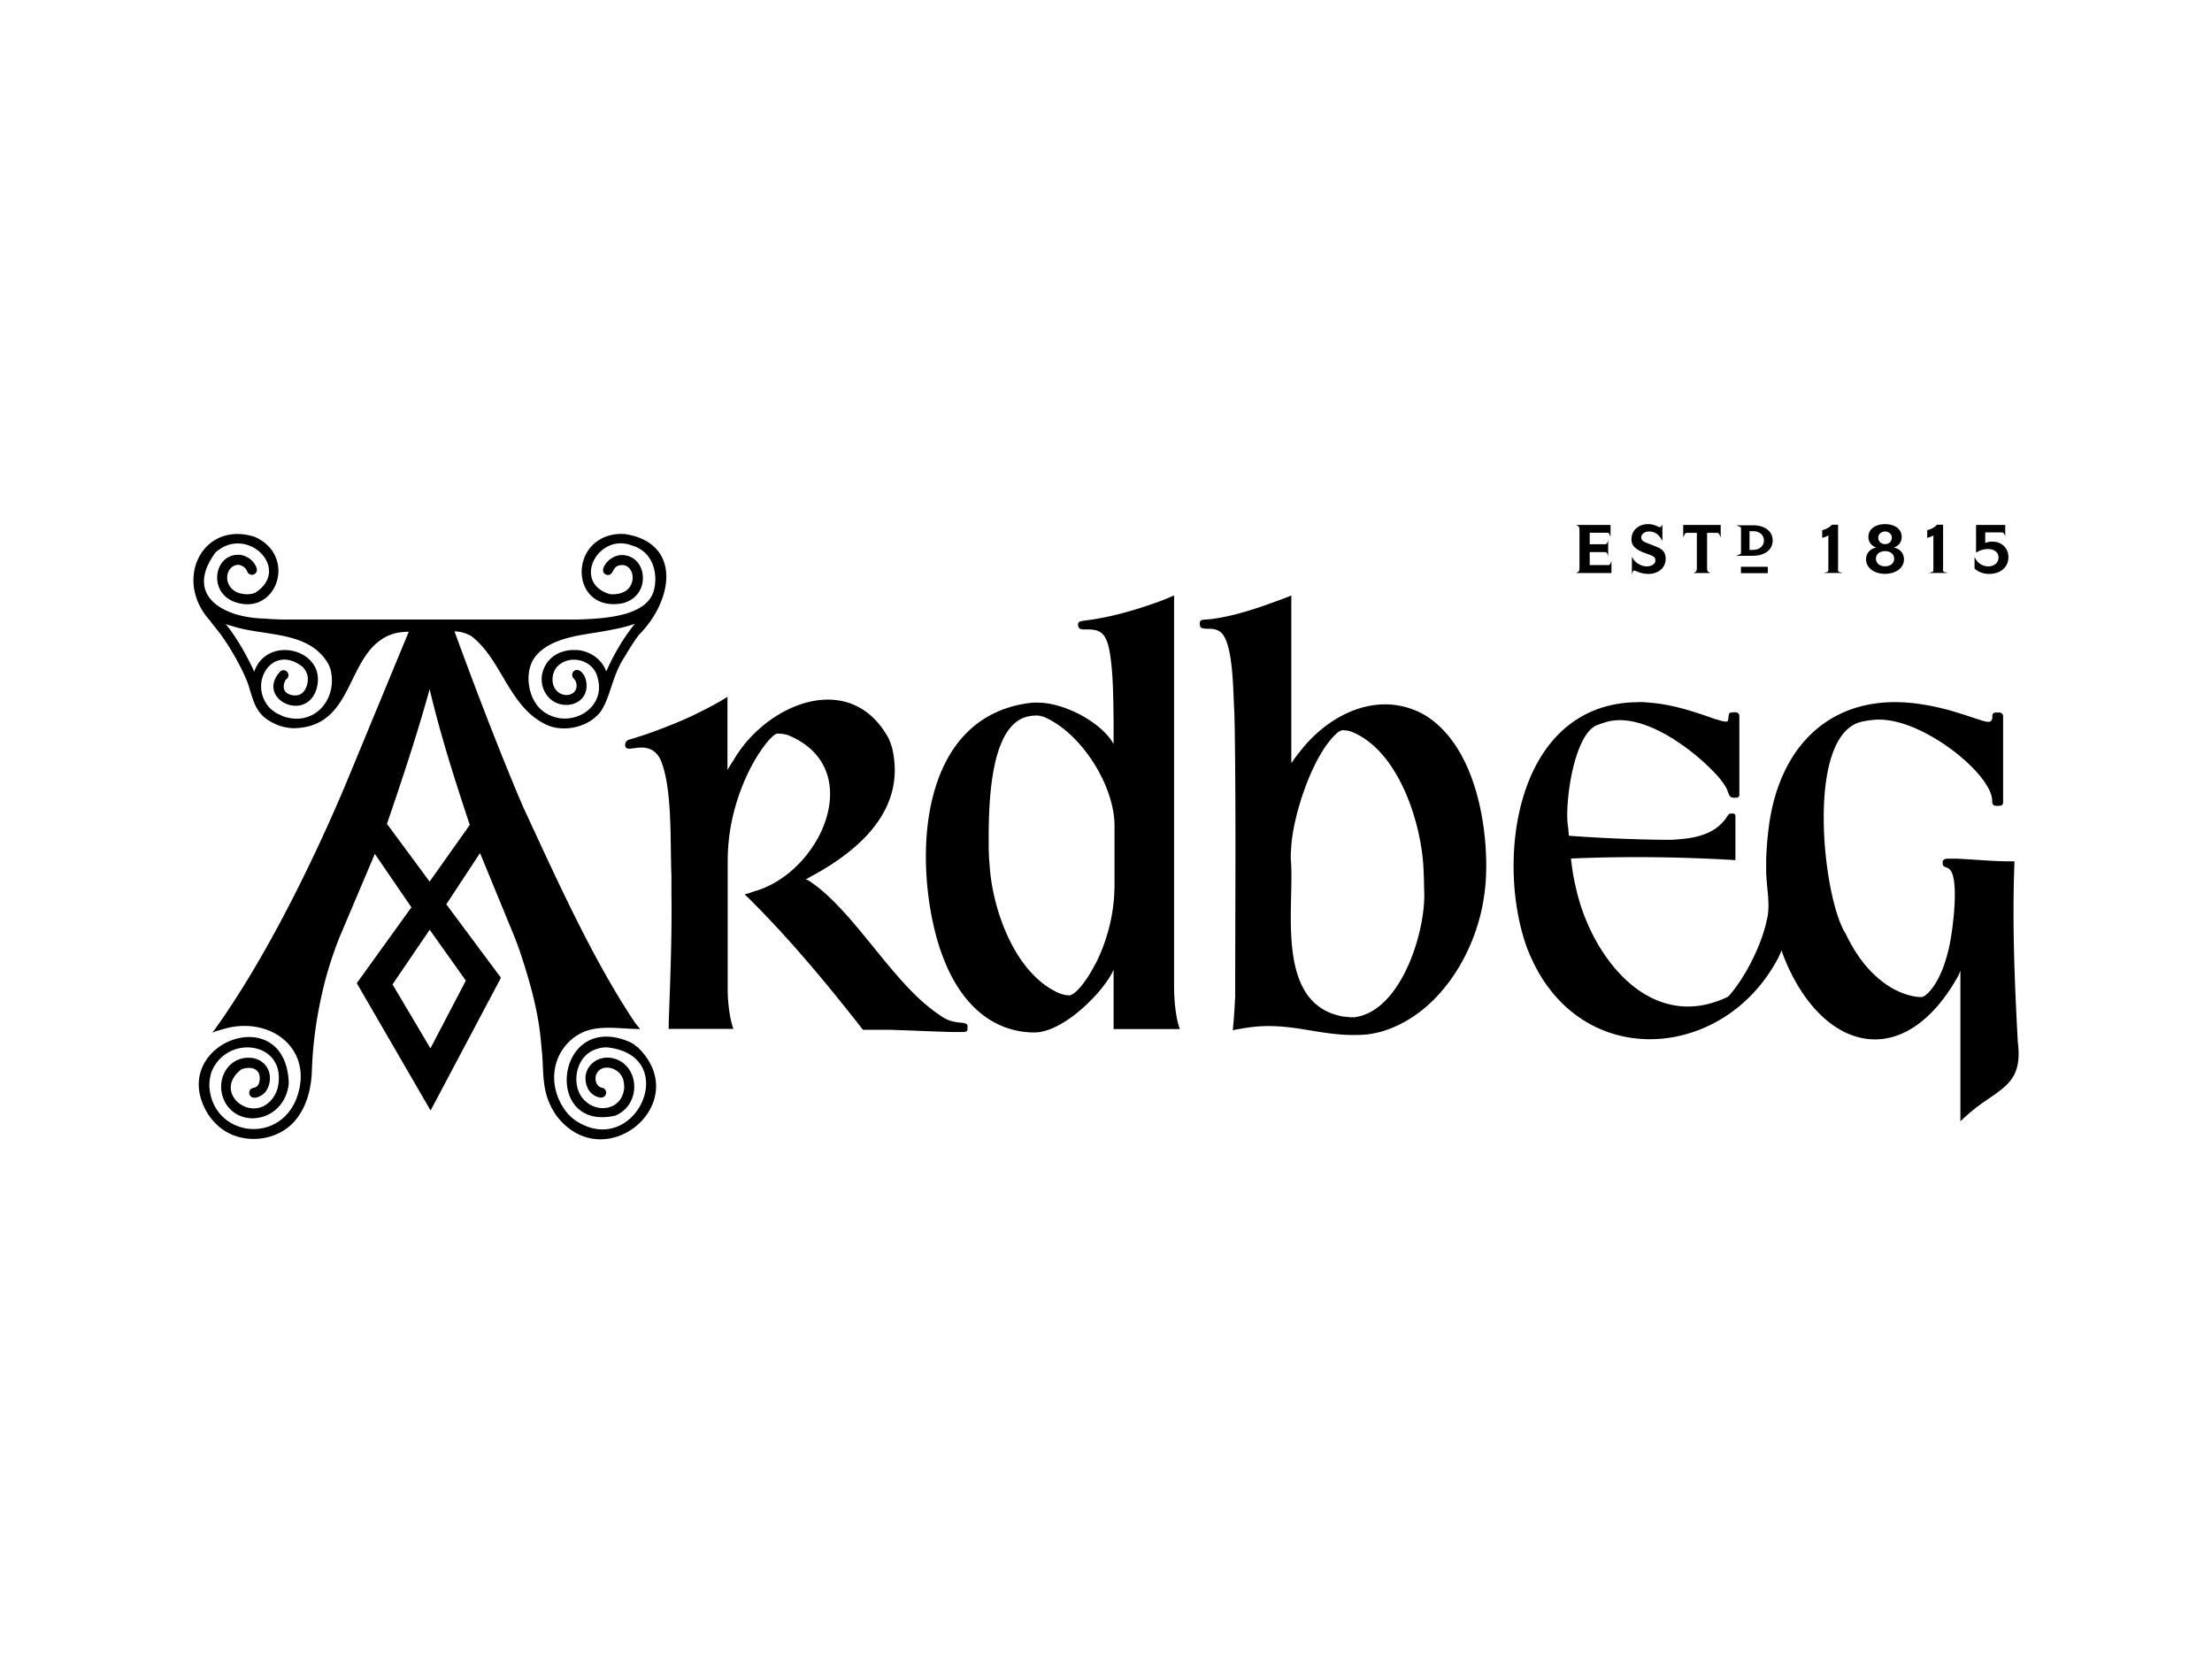<?xml version="1.0" encoding="UTF-8"?> <svg xmlns="http://www.w3.org/2000/svg" id="a" viewBox="0 0 294 221"><defs><style>.b{fill-rule:evenodd}</style></defs><path class="b" d="m96.72 92.58-.93.56-.98.55-1.03.54-1.07.54c-2.08 1.02-4.23 1.87-6.41 2.65l-.58.2-.55.18-.53.17-.48.15-.45.13-.13.04-.09.04-.07.03-.04.03-.04.03-.04.05-.06.05-.05.06-.04.09-.03.11c-.29 1.7 2.32-.48 4.09 1.31l.15.17.15.19.13.21.13.23c1.65 3.78 1.28 11.32 1.47 15.41v2.37c.08 5.72-.15 11.44-.36 17.16v.64l-.02.24h8.62l-.09-.25-.09-.3-.09-.35-.09-.38c-.24-1.13-.35-2.31-.4-3.47v-17.52c0-2.37.31-4.71.94-6.99l.22-.78.24-.75.25-.72.27-.7c.63-1.58 1.39-3.11 2.33-4.53l.28-.42.28-.38c.38-.5 1.09-1.42 1.68-1.68l.11-.02.42.02.43.05.44.09c10.78 4.3 4.59 18.3-4.37 20.81l-.64.22-.63.19.44.4c5.47 5.4 10.53 11.5 15.27 17.56v.02h3.7l1.24.05c2.37.07 4.74.2 7.12.25h1.29c.2-.02.53-.03.56-.3v-.32c.18-1.08-1.67-.1-3.61-1.58l-.46-.31-.48-.35-.5-.39c-5.54-4.38-10.47-13.28-16.11-16.91l-.18-.07-.15-.05.31-.17.34-.2c6.49-3.48 12.75-8.93 10.82-17.12l-.21-.64-.25-.61c-5.04-9.22-16.14-4.66-20.52 2.74l-.46.72-.44.74v-9.78zM190.13 95.51l-.58-.39-.6-.34c-5.88-3.01-12.23.1-16.03 4.9l-.45.56-.43.58-.41.58V79.13h-.03l-.07.04-.11.05c-3.34 1.27-7.16 2.68-10.7 3.07l-.41.03h-.19l-.15.03c-.58.02-.54.42-.46.88l.07.11.11.09c.5.2 1.22.04 1.78.2l.15.04.15.05.13.06.13.07.13.09c1.82 1.26 1.73 8.39 1.88 10.28l.03.83.02.88.02.92c.17 11.72.06 23.6.06 35.24v.4l-.03.4a72.5 72.5 0 0 1-.25 3.62l-.02.17v.12l-.02.07v.03l.38-.09.43-.08.46-.07c6.54-1.19 10.41 1.36 16.7.78l.77-.13.77-.17c7.65-2.09 12.66-10.19 13.83-17.66l.15-1.03.11-1.03.06-1.05.03-1.06c.04-6.59-1.72-15.68-7.41-19.79zm-10.22 39.66h-.4l-.39-.04-.39-.04-.39-.05c-9.04-1.8-6.21-14.89-6.78-20.88v-.72l.05-.72c.18-4.23 2.9-12.72 6.29-15.48l.22-.12.19-.07.19-.03.31.02.34.05.36.09c6.4 2.43 9.51 12.37 9.7 18.55l.05 1.19.02 1.23c.34 5.4-3.03 16.37-9.39 17.03zM217.6 93.29h.76l.76.06.74.07.72.09c2.41.35 4.7 1.09 6.99 1.9l.39.13.36.11c1.71.49 1.25.21 1.49-.8l.07-.09.09-.06.13-.04h.16l.19-.02h.25l.11.03.11.03.09.05.08.08.05.11.04.14v10.54l-.02.13-.05.1-.07.07-.11.05-.15.03h-.4l-.16-.03-.13-.05-.11-.07-.09-.11-.08-.14-.07-.17-.08-.23-.11-.28-.15-.31-.21-.33-.24-.35-.28-.37-.32-.38c-3.11-3.49-10.12-8.85-15.1-7.17l-.41.13-.39.15c-3.31.94-4.57 10.9-4.02 13.65l.03.4.03.37.03.33h.11l.16.03c4.16.3 8.4.48 12.57.52h.8l.76-.05.7-.06c1.88-.19 3.87-.68 5.22-2.09l.29-.32.25-.31.2-.3.09-.13.08-.1.08-.07.09-.04.11-.02h.39l.09.04.07.05.05.08.03.12v5.9l-.46-.03c-7.06-.4-14.13-.49-21.19-.19h-.21l.13 1.08.16 1.05.2 1.03.23 1.01c2.09 9.03 9.87 19.09 20.07 14.24l.11-.08.12-.11.15-.16c1.94-2.3 3.72-5.78 4.55-8.64l.17-.62.14-.62c.57-2.1-.15-4.73-.08-7.01v-1.2l.06-1.16.08-1.13.11-1.08.13-1.04c1.56-11.27 9.09-17.91 20.5-16.01l.73.12.7.14.68.15.66.16c1.28.33 2.52.73 3.78 1.15l.42.14.38.12.34.11.3.09.27.07.22.04h.34l.12-.05.09-.09.07-.11.05-.13.03-.14v-.16c-.03-.63.39-.55.87-.55h.15l.13.05.1.05.09.09.06.12.03.16v11.5l-.03.14-.05.11-.08.08-.09.05-.13.03h-.14l-.17.02h-.21l-.17-.03-.13-.03-.1-.06-.07-.09-.05-.12-.03-.16v-.19l-.03-.33-.07-.35-.12-.36-.16-.38-.21-.39c-.73-1.29-1.8-2.41-2.88-3.41l-.49-.43-.51-.43-.52-.42c-2.82-2.16-7.18-4.63-10.86-4.24l-.46.05-.46.07-.44.09c-7.75 1.49-5.32 23.55-2.27 28.19l.33.68.35.65.36.62.36.58.37.55c1.72 2.46 4.33 4.73 7.37 5.26l.33.05.32.03h.31c.25-.01.63-.32.8-.49l.16-.16.17-.18c.64-.75 1.11-1.62 1.5-2.52l.19-.46.18-.5.17-.52.17-.57.16-.6c.51-1.75 1.64-9.65.22-10.96l-.13-.11-.13-.08-.13-.05c-.48-.15-.55-.28-.54-.75v-.09l.05-.09.05-.07.08-.07.11-.05.15-.04.19-.02h1.34l1.11.06 1.1.07 1.1.07 1.09.07 1.07.05 1.06.03h1.05l-.03.88-.03.89c-.2 7.04.07 14.07.44 21.11l.03.58.03.54c.79 6.1-2.81 6.16-6.8 9.78l-.44.39-.39.38v-20.03l-.23.6c-7.35 13.29-18.47 10.08-23.39-2.82l-.13-.48-.23.52-.26.54c-7.08 13.42-25.52 15.05-32.54.52l-.4-.87-.37-.89c-4.2-11.31-1.8-31.7 13.62-32.75l.52-.03h.51z"></path><path class="b" d="m156.82 136.72-.07-.16c-.51-1.53-.68-3.63-.7-5.24v-52.2l-.56.24-.6.25-.64.25c-3.18 1.17-6.71 2.2-10.09 2.6l-.25.04-.22.04-.17.05-.1.06-.08.09-.05.13v.33l.07.15.09.12.11.08c.22.11.45.07.69.09h.68l.19.02.19.02.18.03c1.22.21 1.61 1.23 1.88 2.31l.07.34.07.37c.47 2.93.45 6.09.5 9.05v3.08l-.28-.46c-1.83-2.64-6.07-4.79-9.24-5.02l-.56-.02h-.55l-.55.05c-14.68 1.9-15.42 20.47-12.23 31.59l.31 1 .34.96.36.91c2.01 4.9 5.64 8.96 11.21 9.3l.71.02.46-.03c3.38-.41 7.46-4.26 9.28-6.99l.28-.44.25-.44.21-.42v7.87h8.79zm-11.21-8.68-.29.54-.29.52c-.5.86-1.76 2.78-2.74 3.13l-.15.03-.31-.02-.33-.05-.34-.09-.36-.12c-5.83-2.52-8.82-10.91-9.25-16.75l-.09-1.14-.05-1.17c0-4.03-.3-16.35 5.1-17.69l.4-.09.42-.05.43-.02.31.02.34.07.36.11c4.99 2.13 9.51 9.3 9.36 14.73v7.64l-.02.88-.05.86c-.24 2.99-1.08 5.99-2.44 8.66zM84.41 138.86l-.45-.27-.48-.23-.5-.19c-9.29-3.17-10.67 12.32-1.14 10.05l.38-.19.36-.23.33-.26c1.87-1.62 1.87-4.79-.11-6.31l-.29-.2-.32-.17c-2.64-1.22-5.34 1.14-4.03 3.83l.17.27.2.24.23.2.25.17.26.13.27.09.28.05H80l.17-.05c.4-.18.52-.67.25-1.02l-.12-.12-.15-.09c-.48-.07-.76-.32-.93-.78l-.05-.23-.02-.27.02-.26c.5-1.95 3.39-1.26 3.72.68l.05.32.02.33v.31l-.06.3c-.47 2.37-3.13 2.92-4.89 1.53l-.26-.22-.24-.25c-1.66-1.94-.99-5.63 1.58-6.56l.32-.11.32-.09.32-.06.33-.03h.32c10.05 1.09 3.72 15.06-4.28 9.67l-.43-.34-.4-.39-.37-.43c-2.34-3.09-2.09-7.31.98-9.76l.44-.31.47-.27c2.21-1.19 4.99-.67 7.42-.62h.35l.11.02h.1l-.38-.45-.35-.46c-5.63-8.39-10.55-19.4-14.79-28.52l-.3-.7-.31-.72c-3.03-7.21-5.82-14.55-8.52-21.9l-.03-.07v-.03l.45.03.47.08.46.13.43.17.41.21c3.71 2.84 4.73 8.13 8.57 10.95l.41.28.42.25.43.23c2.02 1.03 4.84.6 6.56-.83l.4-.36.33-.36c1.43-1.99 1.55-4.87 3.35-7.52l.36-.62.37-.59.36-.56.36-.53.36-.48c4.67-4.71 5.66-12.23-1.84-13.41l-.6-.02-.52.03c-6.58.74-6.05 10.57.89 9.17l.4-.13.37-.17.34-.2.31-.23.27-.25.24-.28.2-.3c.85-1.38.57-3.55-.88-4.43l-.32-.17-.35-.13-.38-.07c-.62-.1-1.23.06-1.76.4l-.3.21-.26.25c-.25.27-.66.87-.56 1.26l.06.16.09.13.13.11.16.07.17.03c.93.04.47-1.44 2.13-1.31l.25.07.23.12c1.14.82.85 2.81-.5 3.39l-.32.13-.35.09-.39.06-.42.02-.37-.03c-5.02-1.52-1.61-8.08 2.84-6.5l.44.14.42.18.38.22c1.91 1.17 2.36 3.76 1.71 5.76l-.16.36-.19.34c-1.36 2.08-4.81 2.54-7.06 2.74l-.85.06-.9.05-.95.03H37.64l-.91-.03-.85-.04-.81-.06c-5.44-.14-10.63-3.06-6.42-8.79l.32-.27.34-.23c4.14-2.63 9.24 2.92 4.61 5.86l-.33.11-.35.07-.37.03-.43-.03-.4-.07c-1.46-.28-2.33-1.81-1.56-3.14l.14-.19.15-.15.17-.12c.26-.16.62-.27.93-.19l.21.07.21.11c.4.26.45.43.64.82l.11.13.14.09.16.06.17.02.17-.03.16-.07c.24-.15.37-.49.28-.76l-.13-.33-.18-.31c-.36-.51-.85-.86-1.44-1.06l-.35-.08-.36-.03-.4.03c-2 .29-2.81 2.46-2.19 4.21l.15.35.19.33.23.3.26.27.29.25.32.21.34.19c5.46 2.31 8.53-5.03 3.88-8.05l-.43-.26-.46-.21c-6.84-2.18-10.85 5.62-5.98 11.08l.38.5.4.5.4.5.16.21.19.25c1.25 1.77 2.36 3.68 3.24 5.66l.21.51.19.51c.81 2.71 1.14 4.24 4.11 5.38l.53.15.56.11.58.07c8.46.05 7-9.82 12.92-12.35l.49-.18.5-.13.52-.09.54-.05.55-.02-8.46 20.45c-4.42 10.46-10.78 23.34-17.42 32.53l-.27.3.36-.14.41-.13.44-.12c6.22-2.04 12.22 2.3 10.17 8.69l-.19.53-.22.5c-2.82 5.66-11.09 4.07-11.33-2.36l.03-.52.07-.5.11-.47.15-.44c2.22-5 10.22-3.74 8.69 2.43l-.14.4-.18.36c-2.49 4.4-8.59-.12-4.51-3.33l.32-.13.35-.07.37-.03.28.02.25.05.23.09.2.12.17.16c.42.43.39 1.36.09 1.85l-.12.14-.14.11c-.41.2-.9.08-.92.85l.04.17.09.15.12.12.14.09c.62.23 1.58-.36 1.9-.91l.16-.28.13-.31c.31-.94.23-1.97-.41-2.76l-.23-.25-.27-.22-.29-.19-.33-.15-.34-.11c-3.26-.64-5.33 2.65-4.06 5.53l.19.39.23.36c1.96 2.63 5.99 2.03 7.52-.78l.21-.4.17-.42.13-.44.1-.46.06-.46c-.34-11.38-16.54-5.2-10.69 4.16l.34.47.38.44.4.41c2.86 2.78 7.91 2.45 10.44-.56l.34-.44.31-.46.28-.49c.78-1.45 1.14-3.09 1.25-4.71l.03-.67.05-1.12c.22-3.79.87-7.59 1.86-11.25l.38-1.3.42-1.3.45-1.29.49-1.27 4.71-11.11 4.86 7.1-7.26 10.08 9.81 16.92 9.35-17.64-7.26-9.76 4.48-6.81 4.26 10.35.26.63.26.66.25.68.25.7c1.28 3.81 2.46 7.93 2.81 11.95l.05.49.04.48c.31 2.57-.01 4.92 1.07 7.35l.27.57.31.54.33.5c6.35 8.3 18.38-1.69 10.83-9.07l-.42-.3zM71.04 87.39l.24-.31.28-.3c2.31-2.26 6.22-2.41 9.21-3l.98-.19.96-.21.93-.25.74-.24-.14.17c-1.31 1.65-2.44 3.54-3.34 5.45l-.32.71-.19-.44c-.69-1.41-2.16-2.3-3.71-2.41h-.76l-.36.04-.37.07-.36.1c-2.49.7-3.69 3.64-2.15 5.79l.23.28.26.25c1.86 1.59 5.09.64 4.77-2.16l-.06-.34-.09-.3-.11-.27-.14-.23-.15-.19c-.34-.41-.91-.59-1.25-.08l-.06.14-.03.15c.02.49.24.52.43.83l.07.15.05.17.03.19c.17 1.86-2.84 1.95-3.17-.33l-.03-.32.03-.39.07-.36.11-.33.15-.29.18-.27c1.63-1.83 4.87-1.07 5.46 1.36l.1.43.07.46c.28 2.98-2.65 5.01-5.43 4.47l-.44-.11-.42-.14-.41-.18-.38-.22c-2.28-1.35-2.99-5.25-1.46-7.37zm-33.61 7.68-.44-.19-.42-.23-.38-.28-.35-.31c-2.97-3.25.38-8.63 4.39-5.44l.24.28.19.3.14.32c.35.92-.1 2.64-1.21 2.85l-.25.03h-.32c-.96-.13-1.51-.64-1.24-1.64l.07-.19.07-.15.07-.1.05-.05h-.01l.14-.11a.66.66 0 0 0-.36-1.09l-.17-.02-.17.03-.16.08c-3.37 3.49 2.94 6.8 4.62 2.77l.12-.32.09-.34c1.1-4.68-5.69-6.74-7.97-2.86l-.21.4-.18.44-.21-.48c-.91-1.9-2.07-3.94-3.37-5.6l-.21-.25.23.08.28.09.33.09c4.29 1.42 10.18.54 12.8 5.02l.15.34.13.33c1.07 4.05-2.2 7.87-6.46 6.24zm24.49 35.22-4.71 9.01-5.04-8.5 4.94-7.26 4.8 6.75zm-4.82-13.15-5.67-7.67c1.96-5.71 3.88-11.49 5.51-17.3l.17-.6.13.58c1.42 5.88 3.29 11.73 5.2 17.46l-5.33 7.52z"></path><g><path class="b" d="M213.62 75.08h-2.33v-1.72h1.92c.14 0 .23.02.29.05.07.04.11.09.13.16l.11.38v-2.16l-.11.32c-.04.13-.13.21-.42.21h-1.92v-1.53h2.21c.31 0 .37.06.45.28l.11.28v-1.6h-4.58l.21.11c.18.09.24.19.24.6v4.97c0 .4-.06.51-.24.6l-.21.11h4.7v-1.6l-.11.28c-.08.22-.15.28-.45.28zM220.08 72.61l-1.21-.47c-.53-.2-.73-.4-.73-.75 0-.37.39-.77 1.03-.77.74 0 1.26.33 1.68 1.08l.1.19v-2.2l-.1.16c-.08.12-.14.2-.22.2-.1 0-.21-.05-.35-.12-.26-.12-.62-.29-1.22-.29-1.29 0-2.22.84-2.22 2 0 .75.34 1.37 2.03 1.93 1.07.37 1.15.52 1.15.91 0 .45-.5.78-1.17.78-.53 0-1.45-.34-1.85-1.11l-.1-.2v2.4l.11-.36c.03-.09.09-.18.19-.18.07 0 .18.05.33.11.33.14.84.34 1.57.34 1.33 0 2.29-.84 2.29-1.99 0-.84-.35-1.29-1.3-1.65zM223.72 71.43l.11-.27c.12-.31.23-.36.4-.36h1.3v4.63c0 .4-.06.51-.24.6l-.21.11h2.26l-.21-.11c-.18-.09-.24-.19-.24-.6V70.8h1.3c.2 0 .3.09.4.36l.11.27v-1.68h-4.98v1.68zM232.97 69.8h-2.18l.47.2c.09.04.14.07.14.3v3.05c0 .23-.04.26-.14.3l-.48.2h2.18c1.61 0 2.65-.8 2.65-2.03s-1.04-2.03-2.65-2.03zm.08 3.27h-.52v-2.49h.52c.81 0 1.4.52 1.4 1.24s-.59 1.24-1.4 1.24zM244.3 75.63v-5.91h-.8l-.02.02c-.34.32-.53.47-1.25.71h-.04v1h.07c.27-.07.5-.16.75-.31v4.49c0 .31-.05.34-.21.39l-.42.11h2.54l-.42-.11c-.16-.04-.21-.07-.21-.39zM251.71 72.75c.65-.21 1.05-.73 1.05-1.41 0-1.02-.89-1.7-2.21-1.7s-2.22.68-2.22 1.7c0 .68.4 1.2 1.05 1.41-.85.17-1.36.76-1.36 1.58 0 1.11 1.06 1.92 2.52 1.92s2.52-.81 2.52-1.92c0-.82-.52-1.41-1.36-1.58zm-1.16.48c.72 0 1.21.41 1.21 1.01s-.49 1.01-1.21 1.01-1.22-.41-1.22-1.01.49-1.01 1.22-1.01zm0-2.61c.51 0 .9.36.9.84s-.39.84-.9.84-.91-.36-.91-.84.39-.84.91-.84zM258.26 75.63v-5.91h-.8l-.02.02c-.34.32-.53.47-1.25.71h-.04v1h.07c.27-.07.5-.16.75-.31v4.49c0 .31-.05.34-.21.39l-.42.11h2.54l-.42-.11c-.16-.04-.21-.07-.21-.39zM264.84 71.96c-.36 0-.68.06-.98.18v-1.4h2.19c.17 0 .25.06.36.28l.11.21v-1.48h-3.88v3.68l.08-.05c.48-.29.98-.43 1.51-.43.84 0 1.4.45 1.4 1.12 0 .82-.69 1.19-1.38 1.19s-1.39-.41-1.7-1.05l-.11-.21v1.54l.02.02c.43.43 1.16.7 1.91.7 1.54 0 2.57-.9 2.57-2.23 0-1.19-.88-2.06-2.1-2.06z"></path><path d="M231.39 75.31h3.57v.85h-3.57z"></path></g></svg> 